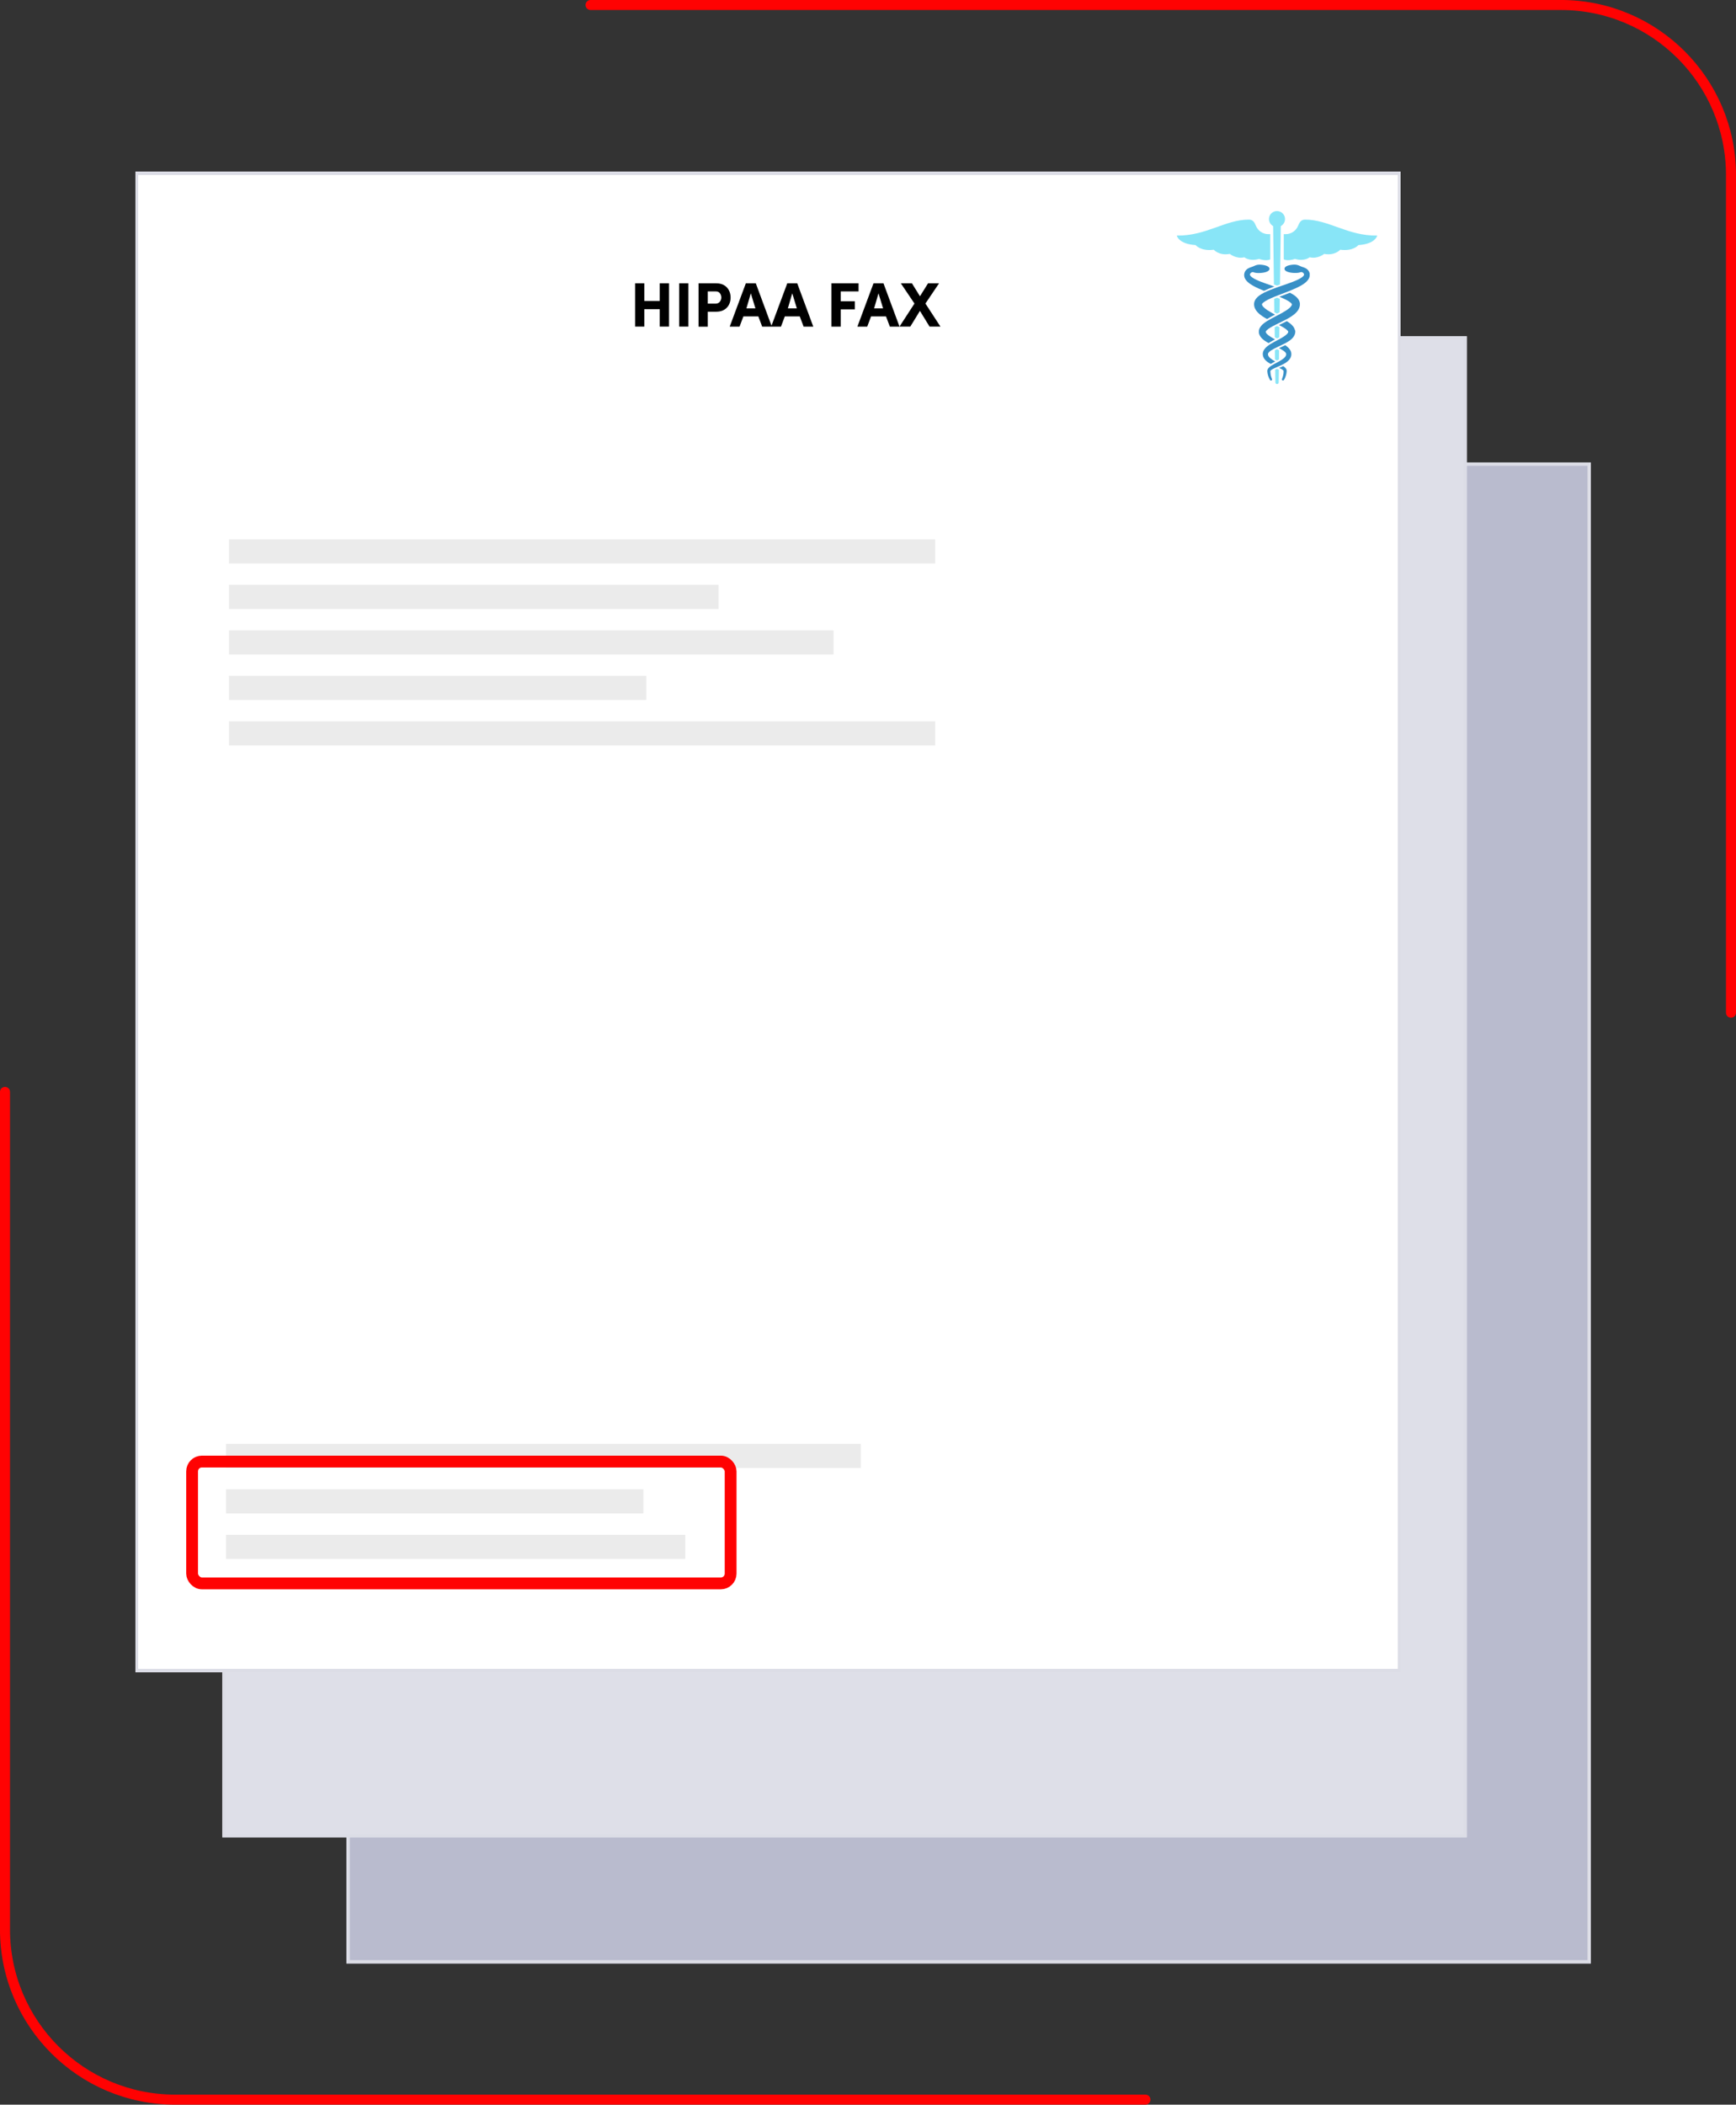 <?xml version="1.0" encoding="UTF-8"?>
<svg xmlns="http://www.w3.org/2000/svg" id="Layer_1" viewBox="0 0 441.64 535.36">
  <rect x="0" y="0" width="441.64" height="535.36" fill="#333333" stroke="none"/>
  <defs>
    <style>.cls-1{stroke:#dcdde6;stroke-width:.86px;}.cls-1,.cls-2,.cls-3{fill:none;}.cls-4{fill:#ebebeb;}.cls-2{stroke-width:3px;}.cls-2,.cls-3{stroke:#ff0202;}.cls-3{stroke-linecap:round;stroke-width:2.55px;}.cls-5{fill:#b9bbce;}.cls-6{fill:#88e5f7;}.cls-7{fill:#dedfe8;}.cls-8{fill:#fff;}.cls-9{fill:#3890c7;}</style>
  </defs>
  <rect class="cls-5" x="88.13" y="117.64" width="316.59" height="381.82"></rect>
  <rect class="cls-1" x="88.56" y="118.06" width="315.73" height="380.96"></rect>
  <rect class="cls-7" x="56.57" y="85.53" width="316.59" height="381.82"></rect>
  <rect class="cls-1" x="56.99" y="85.96" width="315.73" height="380.96"></rect>
  <rect class="cls-8" x="34.37" y="43.61" width="322.03" height="381.82" shape-rendering="crispEdges"></rect>
  <rect class="cls-1" x="34.8" y="44.04" width="321.17" height="380.96" shape-rendering="crispEdges"></rect>
  <rect class="cls-4" x="58.24" y="137.2" width="179.68" height="6.13"></rect>
  <rect class="cls-4" x="58.24" y="148.77" width="124.55" height="6.13"></rect>
  <rect class="cls-4" x="58.24" y="160.34" width="153.82" height="6.13"></rect>
  <rect class="cls-4" x="58.24" y="171.91" width="106.18" height="6.13"></rect>
  <rect class="cls-4" x="58.24" y="183.48" width="179.68" height="6.13"></rect>
  <rect class="cls-4" x="57.49" y="367.27" width="161.49" height="6.13"></rect>
  <rect class="cls-4" x="57.49" y="378.84" width="106.18" height="6.13"></rect>
  <rect class="cls-4" x="57.49" y="390.41" width="116.86" height="6.13"></rect>
  <path class="cls-3" d="M291.4,534.08H44.56c-23.91,0-43.29-19.38-43.29-43.29v-213.05"></path>
  <rect class="cls-2" x="48.87" y="371.77" width="137" height="31" rx="2.5" ry="2.5"></rect>
  <path d="M167.83,72.06h2.37v11.02h-2.37v-4.43h-3.92v4.43h-2.34v-11.02h2.34v4.5h3.92v-4.5ZM172.79,72.06h2.34v11.02h-2.34v-11.02ZM182.19,74.13h-2.13v3.1h2.06c.91,0,1.39-.85,1.39-1.55s-.43-1.55-1.33-1.55ZM177.71,83.09v-11.02h4.53c2.51,0,3.63,1.81,3.63,3.62s-1.12,3.6-3.63,3.6h-2.18v3.81h-2.35ZM189.89,78.45h2.29l-1.17-3.84-1.12,3.84ZM192.93,80.48h-3.81l-.98,2.61h-2.5l4.1-11.02h2.54l4.08,11.02h-2.46l-.98-2.61ZM200.43,78.45h2.29l-1.17-3.84-1.12,3.84ZM203.47,80.48h-3.81l-.98,2.61h-2.5l4.1-11.02h2.54l4.08,11.02h-2.46l-.98-2.61ZM211.52,83.09v-11.02h6.9v2.06h-4.54v2.51h3.6v2.05h-3.6v4.4h-2.35ZM222.37,78.45h2.29l-1.17-3.84-1.12,3.84ZM225.41,80.48h-3.81l-.98,2.61h-2.5l4.1-11.02h2.54l4.08,11.02h-2.46l-.98-2.61ZM238.9,72.06l-3.47,5.15,3.82,5.87h-2.77l-2.45-4-2.45,4h-2.75l3.81-5.87-3.47-5.15h2.82l2.05,3.3,2.06-3.3h2.8Z"></path>
  <path class="cls-3" d="M150.24,1.27h246.84c23.91,0,43.29,19.38,43.29,43.29v213.04"></path>
  <path class="cls-6" d="M324.15,76.01l.05,3.42c.21.12.44.23.66.35.23-.12.45-.24.67-.35l.05-3.42c-.23-.1-.46-.19-.71-.29-.25.1-.48.19-.71.29h0Z"></path>
  <path class="cls-6" d="M325.45,85.78l.04-2.54c-.2-.1-.4-.21-.61-.31-.21.1-.41.21-.61.31l.04,2.54c.19.1.38.21.58.31.2-.1.39-.21.58-.31h0Z"></path>
  <path class="cls-6" d="M325.1,93.94c-.07-.03-.15-.07-.23-.1-.08.03-.15.07-.23.1-.08.03-.15.07-.23.11l.05,3.23c0,.23.19.41.42.41s.42-.18.42-.41l.05-3.23c-.08-.04-.16-.07-.23-.11h0Z"></path>
  <path class="cls-6" d="M324.87,72.64l.76-.27.21-15.39h-1.96l.21,15.39.76.27Z"></path>
  <path class="cls-6" d="M324.87,91.71c.09-.05.18-.09.26-.14.07-.04.15-.09.24-.13l.03-2.35c-.17-.09-.35-.18-.53-.27-.18.09-.36.18-.53.27l.03,2.35c.08.05.16.09.24.13.09.05.18.1.26.14h0Z"></path>
  <path class="cls-6" d="M326.86,56.19c.26-1.1-.42-2.19-1.52-2.45-1.1-.26-2.2.42-2.46,1.51-.26,1.1.42,2.19,1.52,2.45,1.1.26,2.2-.42,2.46-1.51Z"></path>
  <path class="cls-6" d="M323.15,59.56h-.49c-1.37,0-2.6-.83-3.14-2.09-.35-.84-.72-1.61-1.8-1.61-6.05,0-10.9,4.19-18.35,4.06,0,0,.44,2.16,4.79,2.42,0,0,1.32,1.64,4.63,1.18,0,0,1.33,1.58,4.07,1.06,0,0,1.65,1.37,3.71.86,0,0,1.31,1.15,3.74.41,0,0,1.72.68,2.84.12v-6.42h0Z"></path>
  <path class="cls-6" d="M326.59,59.56h.49c1.38,0,2.6-.83,3.14-2.09.35-.84.72-1.61,1.8-1.61,6.05,0,10.9,4.19,18.35,4.06,0,0-.44,2.16-4.79,2.42,0,0-1.31,1.64-4.63,1.18,0,0-1.33,1.58-4.07,1.06,0,0-1.65,1.37-3.71.86,0,0-1.31,1.15-3.74.41,0,0-1.72.68-2.84.12v-6.42h0Z"></path>
  <path class="cls-9" d="M327.93,88.64c-.21-.24-.43-.43-.65-.61-.1-.08-.21-.16-.31-.23-.06.03-.12.06-.18.09-.37.18-.73.36-1.09.52-.1.05-.21.1-.31.15.16.08.31.16.47.25.41.23.8.48,1.06.74.13.13.22.26.26.37.02.06.03.1.03.17,0,.07,0,.14-.02.21-.03.14-.11.29-.22.44-.11.15-.27.3-.43.44-.34.28-.75.53-1.18.77,0,0,0,0,0,0-.43.24-.87.46-1.33.71-.23.12-.46.26-.68.41-.02.01-.04.02-.05.04-.21.14-.42.3-.62.54-.11.13-.21.3-.25.51,0,.05-.02.11-.02.16v.04s0,.03,0,.03v.05s.02.21.02.21c.03.27.08.54.15.8.07.26.17.51.28.75.06.12.11.24.18.36.02.03.04.07.05.1.08.14.27.18.4.1.12-.08.16-.23.11-.35-.01-.03-.03-.06-.04-.09-.05-.11-.09-.22-.12-.33-.08-.22-.14-.45-.18-.68-.04-.23-.06-.46-.07-.69v-.17s0-.04,0-.04v-.02h0s0-.02,0-.03c.01-.03.05-.09.11-.15.12-.12.31-.24.51-.35.16-.09.33-.17.51-.25.05-.02.09-.04.14-.06.45-.2.92-.4,1.39-.61.21-.1.43-.2.64-.32.26-.14.52-.29.77-.47.23-.17.46-.36.67-.59.21-.24.39-.53.5-.87.05-.17.08-.35.09-.53,0-.19-.01-.39-.06-.58-.1-.38-.31-.67-.51-.91h0Z"></path>
  <path class="cls-9" d="M330.7,77.23c-.02-.25-.08-.48-.17-.69-.09-.21-.2-.38-.31-.53-.23-.31-.48-.53-.72-.72-.45-.35-.9-.6-1.35-.83-.44.17-.87.34-1.28.5l-1.39.53c.57.23,1.12.47,1.63.73.41.21.81.44,1.12.68.15.12.28.24.35.34.04.05.06.09.07.11.01.03.01.04.01.04,0,0,0,0,0,0,0,.01,0,.02,0,.03,0,.02,0,.04,0,.07,0,.05-.02.1-.05.15-.05.11-.13.24-.25.38-.23.28-.58.55-.95.81-.63.43-1.34.82-2.07,1.21-.15.08-.3.16-.45.23-.44.23-.9.46-1.35.71-.4.22-.79.44-1.19.69-.06.04-.12.07-.18.11-.23.15-.46.31-.68.49-.23.18-.46.39-.67.65-.11.13-.21.28-.31.45-.09.17-.18.37-.22.59-.02.11-.04.23-.04.34,0,.06,0,.11,0,.16,0,.05,0,.11.01.16.03.21.08.41.17.59.08.18.18.34.28.49.11.14.22.27.33.39.23.23.46.41.7.58.33.23.67.42,1,.6.05-.03.1-.07.15-.1.5-.31,1-.58,1.49-.84-.16-.09-.32-.17-.47-.26-.42-.24-.83-.48-1.18-.75-.17-.13-.33-.27-.45-.4-.06-.07-.11-.13-.15-.19-.04-.06-.07-.12-.09-.17-.02-.05-.03-.09-.03-.13,0-.01,0-.02,0-.03,0-.01,0-.02,0-.02,0,0,0-.02,0-.03.01-.05.07-.15.18-.27.11-.12.26-.25.43-.38.17-.13.36-.25.55-.37.37-.23.77-.44,1.19-.65.46-.23.94-.46,1.42-.7.45-.22.91-.45,1.38-.7.08-.04.15-.08.23-.12.39-.21.77-.43,1.16-.69.46-.31.92-.65,1.35-1.14.21-.24.42-.53.57-.88.08-.18.14-.37.18-.57.02-.1.04-.2.04-.31,0-.05,0-.1,0-.16,0-.05,0-.12,0-.18h0Z"></path>
  <path class="cls-9" d="M324.19,72.88l-.49-.17c-.48-.16-.95-.32-1.42-.49-.47-.16-.93-.33-1.39-.51-.46-.17-.9-.36-1.32-.56-.42-.2-.82-.43-1.13-.67-.15-.12-.28-.25-.35-.35-.04-.05-.06-.1-.08-.14-.02-.04-.02-.07-.02-.14,0-.11.02-.19.09-.29.07-.1.2-.2.36-.29,0,0,0,0,0,0,.15-.07.32-.08.47-.01.4.16.99.21,1.61.18,1.11-.04,2.44-.35,2.44-1.06s-1.32-1.02-2.44-1.06c-.48-.02-.95.09-1.32.27-.35.17-.71.3-1.07.42-.07.02-.15.05-.22.08-.29.12-.6.28-.87.56-.13.14-.25.31-.34.49-.09.19-.14.38-.17.58-.02.18-.02.41.02.61.04.2.11.39.2.56.18.33.4.58.62.79.45.42.92.72,1.39.99.93.52,1.87.92,2.8,1.3.87-.42,1.71-.75,2.62-1.08h0Z"></path>
  <path class="cls-9" d="M329.43,83.98c-.05-.22-.13-.42-.22-.59-.09-.17-.2-.32-.31-.45-.22-.26-.45-.47-.67-.65-.23-.18-.46-.34-.68-.49-.06-.04-.12-.07-.18-.11-.48.26-.97.5-1.39.7-.19.1-.39.19-.58.28,0,0-.02,0-.02.01.41.21.81.42,1.19.65.2.12.38.24.55.37.17.13.32.26.43.38.11.12.16.23.18.27,0,.01,0,.02,0,.03,0,0,0,.01,0,.02,0,.01,0,.02,0,.03,0,.04-.01.08-.03.13-.02.05-.05.11-.09.17-.04.06-.1.13-.15.19-.12.13-.28.27-.45.4-.35.27-.76.51-1.18.75-.15.09-.31.17-.47.26-.71.38-1.46.76-2.21,1.22-.12.08-.24.16-.36.24-.11.07-.21.15-.31.23-.22.17-.45.37-.65.61-.2.24-.41.53-.51.91-.05.18-.08.39-.07.58,0,.18.04.36.09.53.11.34.29.64.5.87.21.24.43.43.67.59.25.18.51.33.77.47.17-.11.35-.21.55-.32.2-.11.39-.21.59-.31,0,0,0,0,0,0-.43-.24-.84-.49-1.18-.77-.17-.14-.32-.29-.43-.44-.11-.15-.19-.3-.22-.44-.02-.07-.02-.14-.02-.21,0-.07.01-.11.03-.17.04-.11.13-.24.26-.37.26-.27.65-.52,1.06-.74.15-.08.31-.17.47-.25.7-.36,1.46-.69,2.22-1.07.14-.07.27-.14.41-.21.33-.18.66-.37,1-.6.23-.16.47-.35.7-.58.11-.12.22-.24.33-.39.1-.14.2-.31.28-.49.08-.18.14-.38.17-.59,0-.05.01-.1.02-.16,0-.05,0-.1,0-.16,0-.12-.02-.23-.04-.34h0Z"></path>
  <path class="cls-9" d="M327.32,94.17c-.04-.21-.14-.38-.25-.51-.2-.24-.41-.4-.62-.54-.14.07-.28.14-.42.2-.2.1-.41.18-.61.27.17.08.35.16.51.25.2.11.39.23.51.35.06.06.09.11.1.15,0,0,0,.02,0,.03h0v.07s0,.17,0,.17c0,.23-.03.46-.07.69-.04.23-.1.46-.18.68-.04.11-.08.22-.12.33-.01.03-.03.06-.04.09-.06.13-.01.28.11.35.14.09.32.04.4-.1.02-.03.04-.07.06-.1.07-.12.12-.24.18-.36.11-.24.2-.49.28-.75.07-.26.13-.53.15-.8l.02-.21v-.05s0-.03,0-.03v-.04c0-.05,0-.11-.02-.16h0Z"></path>
  <path class="cls-9" d="M333.21,69.71c-.02-.19-.08-.39-.17-.58-.09-.19-.2-.35-.34-.49-.27-.28-.58-.45-.87-.56-.07-.03-.15-.05-.22-.08-.37-.11-.73-.25-1.07-.42-.37-.18-.84-.28-1.32-.27-1.11.04-2.44.35-2.44,1.06s1.32,1.02,2.44,1.06c.62.02,1.2-.02,1.61-.18.15-.06.33-.06.47.01,0,0,0,0,0,0,.17.09.3.19.36.29.07.1.09.18.09.29,0,.07,0,.1-.02.14-.01.04-.04.09-.08.14-.07.11-.2.23-.35.35-.31.24-.71.47-1.13.67-.42.2-.87.39-1.32.56-.45.18-.92.34-1.39.51-.47.17-.94.33-1.42.49l-.49.17-.94.33c-.96.35-1.93.71-2.9,1.19-.04.02-.08.04-.12.06-.45.23-.9.48-1.35.83-.24.19-.49.42-.72.72-.11.15-.22.33-.31.53-.09.2-.15.44-.17.69,0,.06,0,.13,0,.18,0,.05,0,.1,0,.16,0,.1.02.21.04.31.04.2.11.39.18.57.16.35.36.64.57.88.43.48.89.83,1.35,1.14.38.26.77.48,1.16.69.35-.21.69-.4.99-.57.35-.19.7-.37,1.04-.55-.73-.39-1.44-.78-2.07-1.21-.37-.26-.71-.54-.95-.81-.12-.14-.2-.27-.25-.38-.02-.06-.04-.11-.05-.15,0-.02,0-.04,0-.07,0-.01,0-.02,0-.03,0-.01,0,0,0,0,0,0,0-.01.01-.04.01-.03.03-.07.07-.11.07-.1.2-.22.35-.34.31-.24.7-.47,1.12-.68.52-.26,1.07-.5,1.63-.73.35-.14.7-.28,1.05-.41l1.41-.54c.47-.18.95-.36,1.42-.55.01,0,.03-.01.04-.02.93-.38,1.87-.78,2.8-1.3.47-.27.94-.57,1.39-.99.22-.21.44-.46.62-.79.09-.17.16-.35.2-.56.04-.2.04-.43.02-.61h0Z"></path>
</svg>
